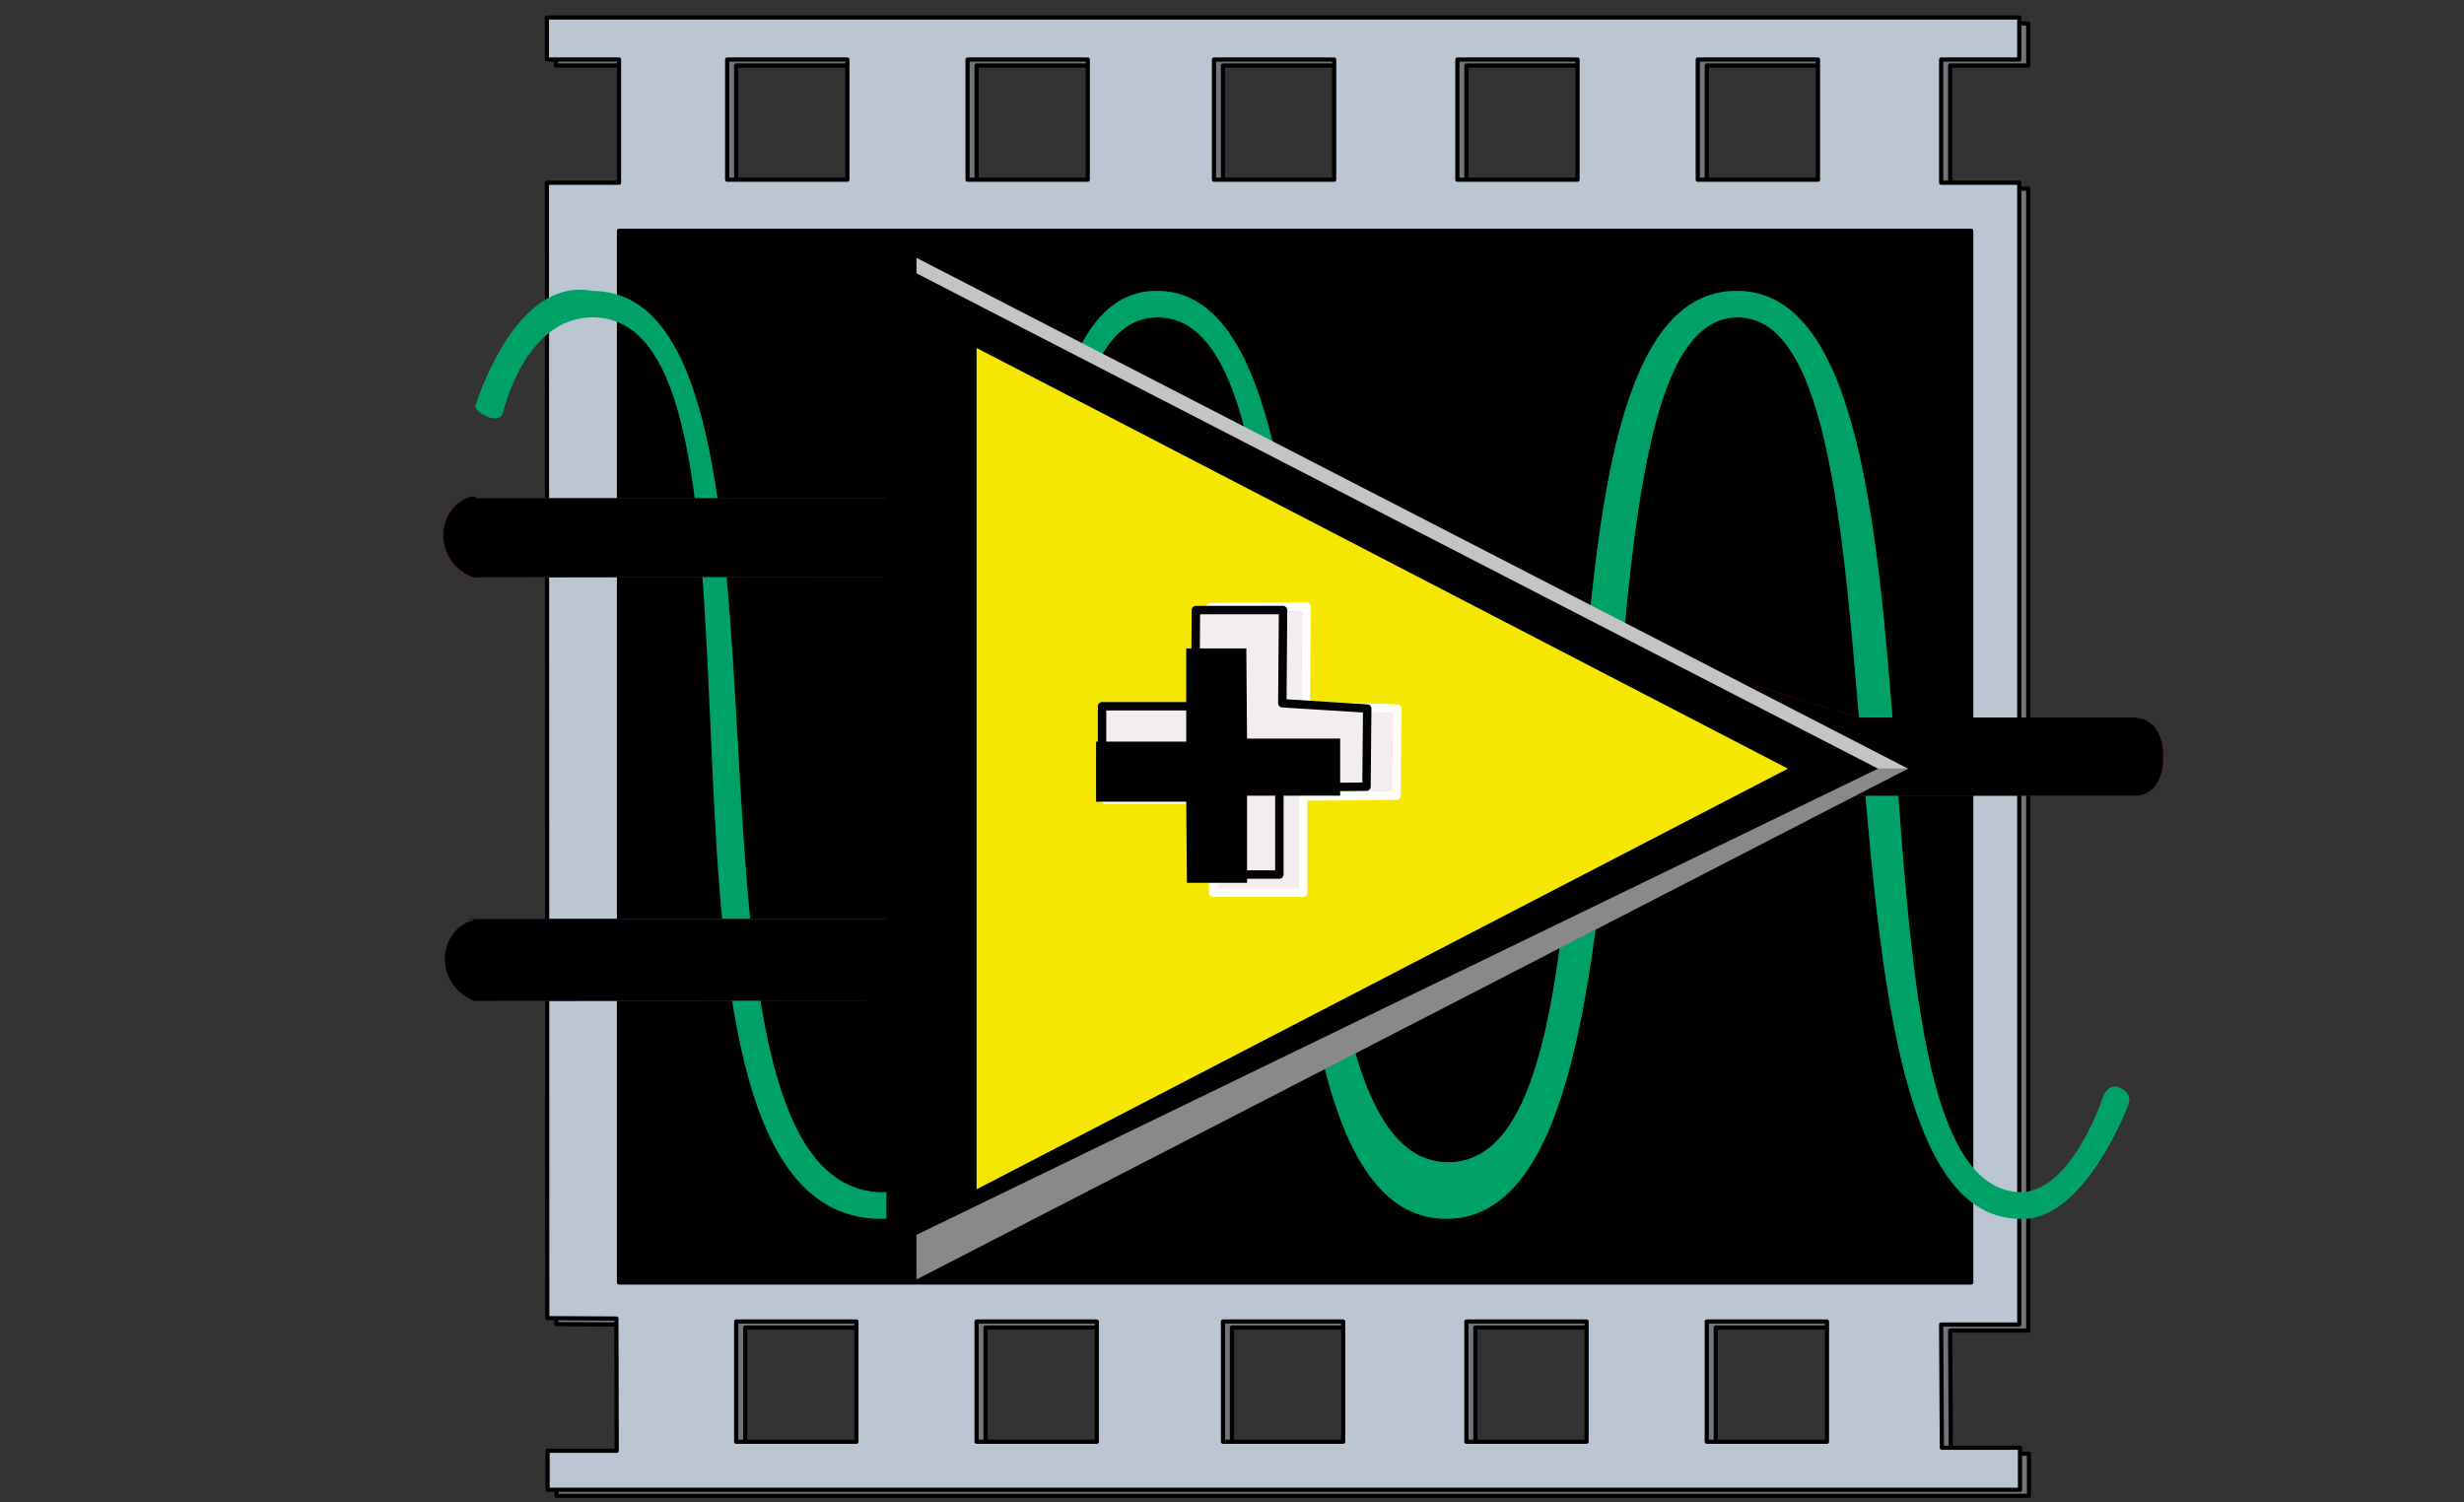 <?xml version="1.0" encoding="UTF-8" standalone="no"?>
<svg
   xmlns:dc="http://purl.org/dc/elements/1.1/"
   xmlns:cc="http://creativecommons.org/ns#"
   xmlns:rdf="http://www.w3.org/1999/02/22-rdf-syntax-ns#"
   xmlns:svg="http://www.w3.org/2000/svg"
   xmlns="http://www.w3.org/2000/svg"
   xmlns:xlink="http://www.w3.org/1999/xlink"
   xmlns:sodipodi="http://sodipodi.sourceforge.net/DTD/sodipodi-0.dtd"
   xmlns:inkscape="http://www.inkscape.org/namespaces/inkscape"
   version="1.1"
   viewBox="0 0 82 50"
   id="svg5235"
   sodipodi:docname="labview.svg"
   width="82"
   height="50"
   style="fill:#ffffff;fill-rule:evenodd;stroke:#000000;stroke-linecap:round;stroke-linejoin:round"
   inkscape:version="0.92.4 (5da689c313, 2019-01-14)">
  <rect x="0" y="0" width="82" height="50" fill="#333333" stroke="none"/>
  <sodipodi:namedview
     pagecolor="#ffffff"
     bordercolor="#666666"
     borderopacity="1"
     objecttolerance="10"
     gridtolerance="10"
     guidetolerance="10"
     inkscape:pageopacity="0"
     inkscape:pageshadow="2"
     inkscape:window-width="1920"
     inkscape:window-height="1017"
     id="namedview5237"
     showgrid="false"
     inkscape:zoom="4.627451"
     inkscape:cx="29.5"
     inkscape:cy="25.5"
     inkscape:window-x="-8"
     inkscape:window-y="-8"
     inkscape:window-maximized="1"
     inkscape:current-layer="svg5235" />
  <use
     x="0.5"
     y="0.5"
     xlink:href="#d"
     id="use5185"
     width="100%"
     height="100%"
     transform="translate(14,1.081)" />
  <symbol
     id="d"
     overflow="visible"
     style="overflow:visible"
     transform="translate(0,-1)">
    <g
       id="g5219"
       style="fill-rule:nonzero">
      <g
         id="g5193"
         style="stroke-width:0.14">
        <path
           d="M 4,5.7 H 6.4 V 1.6 H 4 V 0.2 H 53 V 1.6 H 50.4 V 5.7 H 53 v 38 h -2.6 l 0.023,4.1 h 2.6 v 1.4 h -49 v -1.3 h 2.3 L 6.312,43.5 4.012,43.488 Z M 14,1.6 h -4 v 4 h 4 z m 8,0 h -4 v 4 h 4 z m 8.2,0 h -4 v 4 h 4 z m 8.1,0 h -4 v 4 h 4 z m 8,0 h -4 v 4 h 4 z m -32,42 h -4 v 4 h 4 z m 8,0 h -4 v 4 h 4 z m 8.2,0 h -4 v 4 h 4 z m 8.1,0 h -4 v 4 h 4 z m 8,0 h -4 v 4 h 4 z"
           id="path5187"
           inkscape:connector-curvature="0"
           style="fill:#70767c" />
        <path
           d="M 3.7,5.5 H 6.1 V 1.4 H 3.7 V 0 h 49 v 1.4 h -2.6 v 4.1 h 2.6 v 38 h -2.6 l 0.024,4.1 h 2.6 V 49 h -49 v -1.3 h 2.3 l -0.011,-4.4 -2.3,-0.012 z m 10,-4.1 h -4 v 4 h 4 z m 8,0 h -4 v 4 h 4 z m 8.2,0 h -4 v 4 h 4 z m 8.1,0 h -4 v 4 h 4 z m 8,0 h -4 v 4 h 4 z m -32,42 h -4 v 4 h 4 z m 8,0 h -4 v 4 h 4 z m 8.2,0 h -4 v 4 h 4 z m 8.1,0 h -4 v 4 h 4 z m 8,0 h -4 v 4 h 4 z"
           id="path5189"
           inkscape:connector-curvature="0"
           style="fill:#bcc6d2" />
        <path
           d="m 6.1,7.1 h 45 v 35 h -45 z"
           id="path5191"
           inkscape:connector-curvature="0"
           style="fill:#000000" />
      </g>
      <g
         id="g5217"
         style="stroke:none">
        <path
           d="m 1.3,13 c 0,0 1.3,-4.4 3.9,-3.9 8,0 1.7,30 9.7,30 8,0 1.6,-30 9.1,-30 7.5,0 2.9,29 9.7,29 6.8,0 1.7,-29 9.6,-29 7.9,0 2.9,30 9.5,30 1.7,-0.094 2.7,-3.2 2.7,-3.2 0,0 0.18,-0.48 0.58,-0.26 0.11,0.038 0.19,0.12 0.24,0.22 0.05,0.1 0.05,0.22 0.009,0.32 -0.041,0.1 -1.5,3.9 -3.6,3.8 -7.6,0 -3.2,-30 -9.4,-30 -6.2,0 -1.7,30 -9.7,30 -8,0 -3.1,-30 -9.6,-30 -6.5,0 0.096,30 -9.2,30 -9.296,0 -2.5,-30 -9.6,-30 -2.3,0 -3,3.2 -3,3.2 0,0 -0.098,0.28 -0.52,0.097 -0.422,-0.183 -0.37,-0.34 -0.37,-0.34 z"
           id="path5195"
           inkscape:connector-curvature="0"
           style="fill:#00ffa3" />
        <path
           d="m 1.3,13 c 0,0 1.3,-4.4 3.9,-3.9 8,0 1.7,30 9.7,30 8,0 1.6,-30 9.1,-30 7.5,0 2.9,29 9.7,29 6.8,0 1.7,-29 9.6,-29 7.9,0 2.9,30 9.5,30 1.7,-0.094 2.7,-3.2 2.7,-3.2 0,0 0.18,-0.48 0.58,-0.26 0.11,0.038 0.19,0.12 0.24,0.22 0.05,0.1 0.05,0.22 0.008,0.32 0,0 -1.5,3.9 -3.6,3.8 -7.6,0 -3.2,-30 -9.4,-30 -6.2,0 -1.7,30 -9.7,30 -8,0 -3.1,-30 -9.6,-30 -6.5,0 0.096,30 -9.2,30 -9.296,0 -2.6,-30 -9.6,-30 -2.3,0 -3,3.2 -3,3.2 0,0 -0.098,0.28 -0.52,0.097 -0.422,-0.183 -0.37,-0.34 -0.37,-0.34 z"
           id="path5197"
           inkscape:connector-curvature="0"
           style="opacity:0.37;fill:#000000" />
        <use
           xlink:href="#c"
           id="use5199"
           style="fill:#e50027"
           x="0"
           y="0"
           width="100%"
           height="100%" />
        <use
           xlink:href="#c"
           id="use5201"
           style="opacity:0.5;fill:#000000"
           x="0"
           y="0"
           width="100%"
           height="100%" />
        <use
           xlink:href="#b"
           id="use5203"
           style="fill:#405ea6"
           x="0"
           y="0"
           width="100%"
           height="100%" />
        <use
           xlink:href="#b"
           id="use5205"
           style="opacity:0.5;fill:#000000"
           x="0"
           y="0"
           width="100%"
           height="100%" />
        <path
           d="M 49,25 H 16 V 8 Z"
           id="path5207"
           inkscape:connector-curvature="0"
           style="fill:#c4c4c4" />
        <path
           d="M 49,25 H 16 v 17 z"
           id="path5209"
           inkscape:connector-curvature="0"
           style="fill:#898989" />
        <path
           d="M 48,25 15,8 v 33 z"
           id="path5211"
           inkscape:connector-curvature="0"
           style="fill:#000000" />
        <path
           d="M 45,25 18,39 V 11 Z"
           id="path5213"
           inkscape:connector-curvature="0"
           style="fill:#f5e702" />
        <use
           xlink:href="#a"
           id="use5215"
           style="fill:#f4eded"
           x="0"
           y="0"
           width="100%"
           height="100%" />
      </g>
    </g>
    <g
       id="g5225"
       style="stroke-width:0.28;stroke-linejoin:miter">
      <use
         xlink:href="#a"
         id="use5221"
         style="fill:none;stroke:#ffffff"
         x="0"
         y="0"
         width="100%"
         height="100%" />
      <path
         d="m 31,23 -0.024,2.6 -2.9,0.023 v 2.9 h -2.7 v -2.8 h -3.2 v -2.8 h 3.1 l 0.023,-3.2 h 2.9 l -0.024,3.1 z"
         id="path5223"
         inkscape:connector-curvature="0"
         style="fill:#f4eded;fill-rule:nonzero" />
    </g>
    <path
       d="m 27,24 h 3.1 v 1.9 H 27 v 2.9 h -2 l -0.023,-2.7 h -3 v -2 h 3 V 21 h 2 z"
       id="path5227"
       inkscape:connector-curvature="0"
       style="fill:#000000;fill-rule:nonzero;stroke:none" />
  </symbol>
  <defs
     id="defs5233">
    <path
       id="c"
       d="m 1.4,16 h 22 l 24,7.3 h 9.1 c 0,0 0.99,-0.071 0.99,1.3 0,1.371 -0.94,1.3 -0.94,1.3 h -9.3 l -24,-7.3 -22,0.035 a 1.5,1.5 0 0 1 -1,-1.4 c -0.001,-0.62 0.42,-1.2 1,-1.3 z"
       inkscape:connector-curvature="0" />
    <path
       id="b"
       d="m 1,30 h 22 c 0,0 4.3,4.5 4.3,1.6 0,-2.9 -4,1.1 -4,1.1 l -22,0.035 a 1.5,1.5 0 0 1 -1,-1.4 c -0.001,-0.62 0.42,-1.2 1,-1.3 z"
       inkscape:connector-curvature="0" />
    <path
       id="a"
       d="m 32,23 -0.028,2.9 -3.1,0.028 v 3.2 h -3 v -3.1 h -3.6 v -3.1 h 3.5 l 0.01,-3.3 3.2,-0.023 -0.026,3.3 z"
       inkscape:connector-curvature="0" />
  </defs>
</svg>
